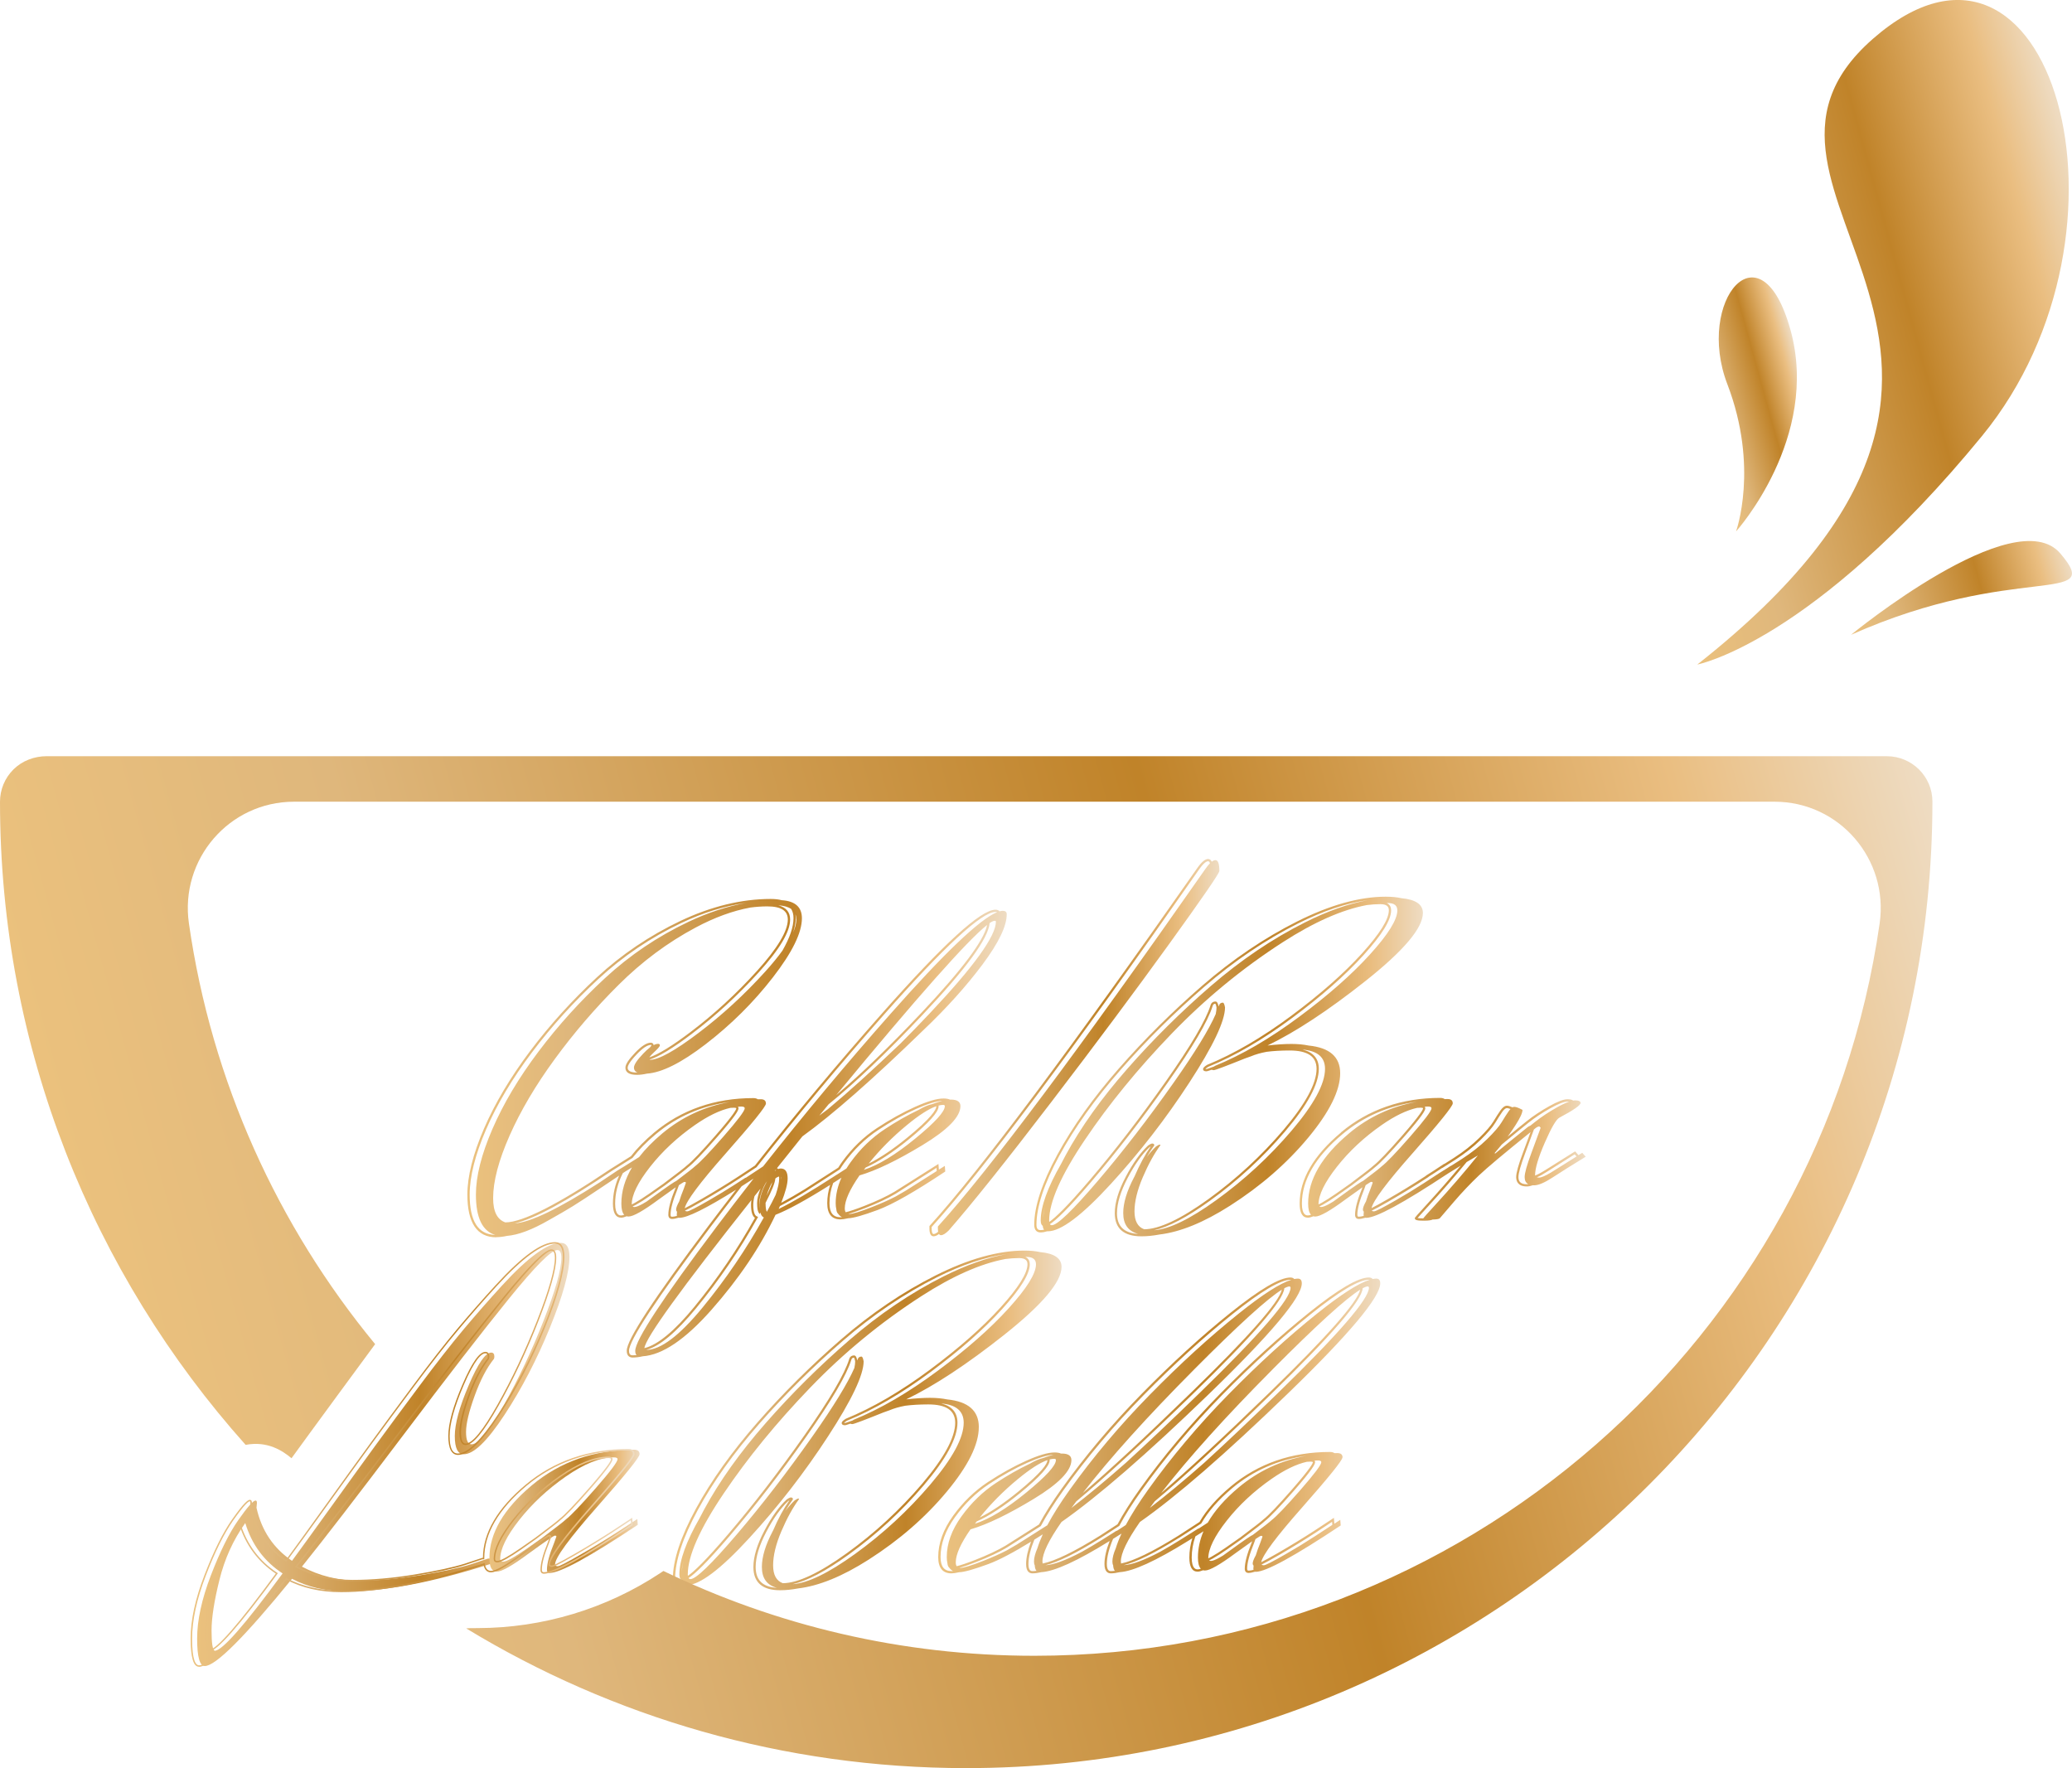 <?xml version="1.0" encoding="UTF-8"?><svg id="Layer_2" xmlns="http://www.w3.org/2000/svg" xmlns:xlink="http://www.w3.org/1999/xlink" viewBox="0 0 880.29 751.11"><defs><style>.cls-1{fill:url(#Dull_Brass-11);}.cls-2{fill:url(#Dull_Brass-6);}.cls-3{fill:url(#Dull_Brass-12);}.cls-4{fill:url(#Dull_Brass-4);}.cls-5{fill:url(#Dull_Brass-13);}.cls-6{fill:url(#Dull_Brass-5);}.cls-7{fill:url(#Dull_Brass-7);}.cls-8{fill:url(#Dull_Brass-10);}.cls-9{fill:url(#Dull_Brass);}.cls-10{fill:url(#Dull_Brass-8);}.cls-11{fill:url(#Dull_Brass-9);}.cls-12{fill:url(#Dull_Brass-2);}.cls-13{fill:url(#Dull_Brass-3);}</style><linearGradient id="Dull_Brass" x1="285.87" y1="603.4" x2="451" y2="603.4" gradientUnits="userSpaceOnUse"><stop offset="0" stop-color="#ebc17d"/><stop offset=".19" stop-color="#dfb77c"/><stop offset=".6" stop-color="#c08329"/><stop offset=".87" stop-color="#eabe81"/><stop offset="1" stop-color="#eedcc3"/></linearGradient><linearGradient id="Dull_Brass-2" x1="398.65" y1="605.52" x2="586.4" y2="605.52" xlink:href="#Dull_Brass"/><linearGradient id="Dull_Brass-3" x1="198.58" y1="479.27" x2="427.73" y2="479.27" xlink:href="#Dull_Brass"/><linearGradient id="Dull_Brass-4" x1="394.87" y1="445.05" x2="518.05" y2="445.05" xlink:href="#Dull_Brass"/><linearGradient id="Dull_Brass-5" x1="439.39" y1="453.06" x2="604.52" y2="453.06" xlink:href="#Dull_Brass"/><linearGradient id="Dull_Brass-6" x1="552.17" y1="492.52" x2="673.69" y2="492.52" xlink:href="#Dull_Brass"/><linearGradient id="Dull_Brass-7" x1="83.75" y1="617.87" x2="241.93" y2="617.87" xlink:href="#Dull_Brass"/><linearGradient id="Dull_Brass-8" x1="207.92" y1="642.03" x2="271.72" y2="642.03" xlink:href="#Dull_Brass"/><linearGradient id="Dull_Brass-9" x1="81" y1="617.87" x2="269.59" y2="617.87" xlink:href="#Dull_Brass"/><linearGradient id="Dull_Brass-10" x1="52.83" y1="588.14" x2="830.91" y2="373.91" xlink:href="#Dull_Brass"/><linearGradient id="Dull_Brass-11" x1="763.57" y1="267.16" x2="974.53" y2="267.16" gradientTransform="translate(-118.38 109.76) rotate(-15.39)" xlink:href="#Dull_Brass"/><linearGradient id="Dull_Brass-12" x1="794.44" y1="287.8" x2="839.46" y2="287.8" gradientTransform="translate(-118.38 109.76) rotate(-15.39)" xlink:href="#Dull_Brass"/><linearGradient id="Dull_Brass-13" x1="829.88" y1="385.67" x2="927.45" y2="385.67" gradientTransform="translate(-118.38 109.76) rotate(-15.39)" xlink:href="#Dull_Brass"/></defs><g id="Layer_1-2"><path class="cls-9" d="m415.86,606.25c0-6.95-4.47-10.86-13.41-11.76-2.14-.44-4.59-.68-7.37-.68s-6.22.22-10.09.66c12.01-5.8,25.88-14.93,41.63-27.41,16.25-12.88,24.38-22.51,24.38-28.88,0-3.63-3.04-5.72-9.1-6.28-1.85-.42-4.08-.64-6.72-.64-11.06,0-23.73,3.55-37.65,10.54-13.89,6.98-27.39,16.1-40.11,27.11-12.7,10.99-24.67,22.86-35.55,35.28-10.89,12.42-19.7,24.76-26.19,36.7-6.51,11.97-9.81,21.99-9.81,29.76,0,2.82,1.68,3.24,2.68,3.24.88,0,1.85-.18,2.89-.5.08,0,.15.02.23.02,5.52,0,14.41-6.68,26.68-20.05,12.26-13.37,23.43-27.78,33.48-43.23,10.06-15.45,15.09-26.06,15.09-31.83-.25-1.35-.55-2.02-.92-2.02-.86,0-1.41.43-1.66,1.29-.04.12-.09.26-.13.38-.23-1.15-.57-2.15-1.34-2.15-1.08,0-1.81.57-2.11,1.62-1.94,6.3-8.35,17.21-19.07,32.43-10.73,15.24-21.58,29.31-32.26,41.82-9.55,11.19-14.57,15.97-17.18,17.76-.02-.19-.04-.39-.04-.62,0-7.85,5.09-19.32,15.27-34.4,10.18-15.09,22.41-30.05,36.7-44.89,14.29-14.84,30.05-27.81,47.28-38.91,13.32-8.58,25.23-13.83,35.73-15.78,1.98-.25,3.9-.39,5.76-.39,3.2,0,3.57,1.51,3.57,2.65,0,3.78-3.86,9.96-11.47,18.35-7.66,8.46-17.79,17.38-30.1,26.52-12.3,9.14-24.28,16.11-35.59,20.73l-.07.04c-1.2.75-1.7,1.27-1.7,1.78,0,.35.18.94,1.4.94.16,0,.42,0,2.33-.68.14.13.39.2.8.2.61,0,5.03-1.66,13.25-4.97l2.58-.92c1.91-.81,4.14-1.44,6.68-1.92,2.9-.36,6.14-.55,9.7-.55,7.72,0,11.48,2.55,11.48,7.8,0,6.23-4.73,14.95-14.05,25.91-9.38,11.02-20.12,20.93-31.93,29.45-11.72,8.46-20.89,12.76-27.25,12.79-2.74-.99-4.12-3.53-4.12-7.61s1.16-8.98,3.5-14.44c2.33-5.46,4.84-10.03,7.54-13.71,0-.12-.12-.18-.37-.18s-.74.25-1.47.74c-1.34,1.24-2.67,2.75-3.99,4.5,1.01-1.73,2.04-3.33,3.1-4.77l.09-.13v-.16c0-.07-.02-.66-.85-.66-.26,0-.66.1-1.74.82l-.06.05c-3.21,2.96-6.4,7.43-9.48,13.28-3.09,5.87-4.65,11.05-4.65,15.4,0,6.54,3.81,9.86,11.33,9.86,2.44,0,4.97-.26,7.61-.76,8.87-1.05,18.87-5.12,30.01-12.23,13.06-8.34,24.13-17.97,33.21-28.88,9.08-10.92,13.61-20.05,13.61-27.41Zm-126.22,61.28c.09-1.39.34-2.9.74-4.5-.34,1.56-.59,3.07-.74,4.5Zm-1.08,5.39c-.81,0-1.73-.26-1.73-2.28,0-7.61,3.26-17.47,9.69-29.3,6.45-11.87,15.22-24.16,26.06-36.52,10.86-12.38,22.79-24.22,35.46-35.18,12.67-10.96,26.09-20.04,39.92-26.98,10.67-5.36,20.58-8.66,29.57-9.89-8.21,1.5-17.1,4.66-26.66,9.46-13.92,6.99-27.26,16.01-40.01,27.04-12.76,11.04-24.59,22.78-35.51,35.23-10.92,12.45-19.62,24.65-26.12,36.61-.68,1.24-1.31,2.46-1.92,3.66-5.76,10.04-8.67,18.09-8.67,24.03,0,1.39.39,2.03.86,2.31.06.71.24,1.26.57,1.64-.53.1-1.03.17-1.51.17Zm21.61-20.65c10.7-12.53,21.57-26.63,32.31-41.89,10.77-15.3,17.23-26.3,19.2-32.71.18-.63.53-.92,1.14-.94.07.08.28.41.5,1.59,0,.83-.13,1.78-.35,2.82-2.87,6.56-8.78,16.21-17.76,28.97-10.79,15.33-21.56,29.28-32.29,41.85-10.73,12.57-17.26,18.86-19.59,18.86-.35,0-.61-.16-.79-.45,2.6-1.69,7.52-6.26,17.63-18.09Zm48.46-47.83c.1-.13.39-.42,1.16-.9,11.37-4.65,23.4-11.66,35.76-20.83,12.36-9.18,22.54-18.15,30.24-26.65,7.88-8.69,11.71-14.91,11.71-18.99,0-1.14-.38-2.43-1.86-3.11.15,0,.3-.01.45-.01,2.7,0,4.05,1.04,4.05,3.13,0,3.93-3.86,10.15-11.59,18.67-7.73,8.53-17.78,17.39-30.17,26.58-12.39,9.2-24.28,16.13-35.69,20.79-.16.1-.31.2-.44.29-2.32.86-3.04,1.06-3.23,1.07-.19,0-.32-.02-.39-.03Zm1.77,56.09c11.87-8.57,22.67-18.53,32.1-29.61,9.48-11.14,14.28-20.06,14.28-26.53,0-4.33-2.32-7.06-6.91-8.18,6.37.52,9.56,3.25,9.56,8.18,0,6.38-4.72,15.12-14.17,26.22-9.45,11.1-20.12,20.94-32.01,29.53-11.23,8.1-20.05,12.38-26.47,12.83,6.15-1.39,14.07-5.55,23.63-12.45Zm-39.36,5.13c0-4.2,1.53-9.23,4.54-14.96,3.02-5.74,6.13-10.11,9.26-13,.21-.14.39-.25.53-.33-2.45,3.5-4.77,7.79-6.9,12.76-.06.12-.13.23-.19.35-3.07,5.83-4.6,10.89-4.6,15.18,0,4.79,2.13,7.74,6.39,8.86-6.07-.36-9.03-3.27-9.03-8.86Z"/><path class="cls-12" d="m570.39,619.13c0-1.22-.74-1.84-2.21-1.84-.42,0-.83.02-1.25.02-.4-.3-1-.5-1.87-.5-16.35,0-30.53,4.93-42.16,14.65-5.88,4.92-10.34,9.98-13.26,15.06l-9.04,5.88c-10.96,6.82-19.11,10.77-24.32,11.79-.05-.24-.08-.54-.08-.9,0-3.43,2.7-9.01,8.09-16.74,15.45-10.79,36.33-28.91,62.64-54.36,26.31-25.45,39.46-41.12,39.46-47.01,0-1.35-.55-2.02-1.66-2.02-.46,0-.98.07-1.54.18-.46-.54-1.12-.65-1.59-.65-4.57,0-12.88,4.88-25.41,14.91-12.29,9.85-25,21.44-37.76,34.44-12.77,13.01-24.26,26.64-34.18,40.53-3.9,5.46-7.08,10.5-9.47,14.96l-7.5,4.88c-10.96,6.82-19.11,10.77-24.32,11.79-.05-.24-.08-.54-.08-.9,0-3.43,2.7-9.01,8.09-16.74,15.45-10.79,36.33-28.91,62.64-54.36,26.31-25.45,39.46-41.12,39.46-47.01,0-1.35-.55-2.02-1.66-2.02-.46,0-.98.07-1.54.18-.46-.54-1.12-.65-1.59-.65-4.57,0-12.88,4.88-25.41,14.91-12.3,9.85-25,21.44-37.76,34.44-12.77,13.01-24.26,26.64-34.18,40.53-3.92,5.5-7.12,10.56-9.52,15.04l-14.25,9.02c-3.27,1.94-7.52,3.94-12.62,5.95-3.63,1.42-6.33,2.34-8.1,2.75-.25-.39-.38-.94-.38-1.67,0-3.31,2.08-7.97,6.26-13.98,7.11-2.08,16.03-6.38,26.77-12.88,10.73-6.5,16.1-12.02,16.1-16.56,0-1.84-1.35-2.76-4.05-2.76-.1,0-.22.01-.33.02-.67-.3-1.57-.49-2.79-.49-2.79,0-6.73,1.16-12.06,3.54-5.21,2.33-10.68,5.38-16.26,9.05-5.6,3.69-10.57,8.5-14.75,14.28-4.21,5.82-6.35,11.73-6.35,17.57,0,4.59,1.89,6.92,5.63,6.92.8,0,1.89-.16,3.26-.48,2.13-.05,6.28-1.21,12.46-3.49,4.42-1.63,10.45-4.8,18.09-9.49-1.39,3.64-2.1,6.82-2.1,9.49,0,3.28,1.46,3.97,2.68,3.97,1.11,0,2.38-.17,3.81-.51,5.63-.34,15.27-4.73,28.93-13.21.03-.02.06-.04.09-.05-1.47,3.76-2.21,7.05-2.21,9.8,0,3.28,1.46,3.97,2.68,3.97,1.11,0,2.38-.17,3.81-.51,5.63-.34,15.27-4.73,28.93-13.21.65-.4,1.26-.79,1.89-1.18-.83,2.71-1.25,5.45-1.25,8.17,0,3.98,1.18,6,3.51,6,.6,0,1.39-.2,2.34-.59.24.07.5.11.78.11,2.02,0,6.35-2.45,12.97-7.36,2.98-2.17,5.34-3.86,7.09-5.07l-.17.47c-1.98,4.82-2.98,8.59-2.98,11.22,0,1.12.58,1.77,1.58,1.77.73,0,1.66-.18,2.8-.53.1.02.2.05.32.05,4.29,0,16.31-6.56,36.06-19.69l-.18-2.39-2.52,1.66-.19-2.5-8.22,5.41c-4.88,3.17-10.14,6.39-15.62,9.55-3.54,2.04-5.71,3.21-7.05,3.87.7-3.15,6.43-10.83,17.22-23.05,11.53-13.06,17.29-20.21,17.29-21.43Zm-38.08,32.88c-.6.23-2.52,1.4-10.77,7.4-.67.5-1.29.95-1.9,1.38-.56.34-1.1.66-1.6.93-1.66.92-2.85,1.38-3.59,1.38-.32,0-.56-.08-.74-.23.44-.2.91-.44,1.44-.74,1.66-.92,3.71-2.23,6.11-3.89,2.36-1.63,4.43-3.09,6.18-4.33,5.9-4.42,9.16-6.96,9.96-7.75,2.13-1.64,6.12-5.81,12.19-12.74,8.09-9.25,9.13-11.42,9.13-12.27,0-.23-.06-.47-.24-.68.48-.04.95-.06,1.41-.06.98,0,1.47.25,1.47.74,0,1.1-3.01,5.09-9.01,11.96-6.01,6.87-10.06,11.1-12.14,12.69-.65.65-3.28,2.71-7.91,6.2Zm24.47-31.11c.58,0,.99.11.99.26,0,.44-.87,2.46-8.9,11.64-5.96,6.82-10.02,11.06-12.07,12.63l-.05.04c-.72.72-4.04,3.3-9.87,7.68-1.73,1.24-3.8,2.69-6.16,4.32-2.37,1.64-4.4,2.93-6.03,3.84-.51.29-.95.51-1.34.69,0-4.05,2.61-9.38,7.82-16,5.21-6.62,11.56-12.54,19.04-17.75,5.51-3.84,10.51-6.26,15.02-7.27.52-.04,1.04-.07,1.54-.07Zm-55.67,32.3l9.24-6.01.06-.1c2.86-5.01,7.27-10.02,13.1-14.9,9.01-7.53,19.6-12.13,31.55-13.75-10.8,1.95-20.38,6.4-28.74,13.38-5.92,4.95-10.31,9.96-13.21,15.03l-3.97,2.58.07-.17-1.3.82c-2.05,1.3-4.23,2.67-6.59,4.14-2.99,1.86-5.78,3.5-8.39,4.97-6.9,3.65-12.07,5.55-15.53,5.71,5.35-1.3,13.16-5.16,23.69-11.72Zm39.47-71.41c18.79-18.89,31.22-30.19,37.31-33.93-1.31,5.43-14.23,20.08-38.46,43.62-19.44,18.89-34.88,33.2-46.1,42.75,11.74-15.07,27.48-32.54,47.26-52.43Zm-49.94,55.93c11.44-9.46,28.02-24.74,49.45-45.56,25.77-25.04,38.49-39.74,38.85-44.91.98-.52,1.75-.78,2.29-.78.24.12.37.31.37.55,0,4.78-12.91,19.72-38.73,44.8-11.97,11.63-22.37,21.48-31.22,29.56-8.59,7.57-16.32,13.98-23.15,19.2.69-.94,1.4-1.9,2.13-2.86Zm-22.83,15.49l7.72-5.01.06-.11c2.37-4.45,5.56-9.49,9.46-14.96,9.88-13.85,21.35-27.44,34.08-40.42,12.73-12.98,25.41-24.54,37.67-34.37,12.18-9.76,20.53-14.7,24.81-14.7.1,0,.2,0,.29.02-4.79,1.48-12.22,6.25-22.28,14.31-12.33,9.87-24.9,21.34-37.71,34.4-12.82,13.06-24.19,26.56-34.13,40.47-3.96,5.55-7.12,10.55-9.5,15.01l-3.91,2.54.1-.2-1.37.87c-1.6,1.01-3.28,2.07-5.06,3.18-2.99,1.86-5.78,3.5-8.39,4.97-6.9,3.65-12.07,5.55-15.53,5.71,5.35-1.3,13.16-5.16,23.69-11.72Zm39.47-71.41c18.79-18.89,31.22-30.19,37.31-33.93-1.31,5.43-14.23,20.08-38.46,43.62-19.44,18.89-34.88,33.2-46.1,42.74,11.74-15.07,27.48-32.54,47.26-52.43Zm-49.94,55.93c11.44-9.46,28.02-24.74,49.45-45.56,25.77-25.04,38.49-39.73,38.85-44.91.98-.52,1.75-.78,2.29-.78.24.12.37.31.37.55,0,4.78-12.91,19.72-38.73,44.8-11.97,11.63-22.37,21.48-31.22,29.56-8.59,7.57-16.32,13.98-23.16,19.2.69-.94,1.4-1.9,2.13-2.86Zm-42.41,25.74c5.16-2.03,9.45-4.05,12.77-6.02l14.48-9.16.06-.11c2.38-4.48,5.58-9.54,9.51-15.05,9.88-13.85,21.35-27.44,34.08-40.42,12.73-12.98,25.41-24.54,37.67-34.36,12.18-9.76,20.53-14.7,24.81-14.7.1,0,.2,0,.29.02-4.79,1.48-12.22,6.25-22.28,14.31-12.33,9.87-24.9,21.34-37.71,34.4-12.82,13.06-24.19,26.56-34.13,40.47-3.99,5.58-7.16,10.61-9.54,15.1l-12.96,8.2c-1.48.88-2.9,1.71-4.25,2.46-2.79,1.45-6.07,2.92-9.86,4.41-5.15,2.02-8.46,3.04-9.93,3.04-.12,0-.23-.01-.34-.03,1.78-.49,4.21-1.34,7.33-2.56Zm33.67-43.22c0,2.33-4.2,6.93-12.6,13.8-8.4,6.87-15.67,11.29-21.8,13.25.25-.33.51-.66.76-.98,5.34-2.37,11.45-6.36,18.22-11.89,8.6-7.03,12.78-11.66,12.78-14.17,0-.09-.02-.18-.04-.27.71-.18,1.36-.28,1.95-.28.49,0,.74.18.74.55Zm-3.6,0c0,1.49-2.16,5.03-12.43,13.43-6.01,4.91-11.47,8.58-16.32,10.97,4.69-5.85,10.08-11.29,16.16-16.3,5.22-4.31,9.42-7,12.59-8.09Zm-45.41,41.21c0-5.64,2.07-11.36,6.17-17.01,4.12-5.69,8.99-10.42,14.5-14.05,5.53-3.65,10.95-6.67,16.12-8.98,4.83-2.16,8.58-3.3,11.19-3.43-1.32.32-2.82.8-4.47,1.42-1.58.34-3.44,1.13-5.59,2.4-4.65,2.2-9.45,4.93-14.39,8.18-5.58,3.68-10.46,8.4-14.63,14.17-4.17,5.77-6.26,11.53-6.26,17.29,0,.99.1,1.87.28,2.63.07,1.01.42,1.61.84,1.97.41.58.92,1.02,1.55,1.33-.23.02-.45.04-.64.04-3.15,0-4.67-1.95-4.67-5.96Zm37.35,2.94c0-2.84.85-6.31,2.5-10.34,1.16-.72,2.36-1.48,3.59-2.27-.96,2.09-1.72,4.05-2.28,5.87-.97,2.25-1.46,4.13-1.46,5.64,0,.71.1,1.25.31,1.6.06,1.1.3,1.89.74,2.39-.6.08-1.16.13-1.68.13-.47,0-1.73,0-1.73-3.02Zm33.3,0c0-2.92.89-6.51,2.64-10.67,1.24-.78,2.45-1.54,3.6-2.26-1.03,2.22-1.84,4.27-2.42,6.19-.97,2.25-1.46,4.13-1.46,5.64,0,.71.1,1.25.31,1.6.06,1.1.3,1.89.74,2.39-.6.08-1.16.13-1.68.13-.47,0-1.73,0-1.73-3.02Zm38.62,2.28c-.63,0-2.56,0-2.56-5.04,0-2.99.53-5.99,1.56-8.97,1.2-.75,2.33-1.47,3.44-2.17-1.57,3.68-2.36,7.39-2.36,11.14,0,2.33.41,3.92,1.22,4.78-.57.19-1,.26-1.31.26Zm20.99-.26c0-2.5.98-6.16,2.92-10.88l.62-1.73c1.37-.92,2.14-1.38,2.33-1.38.43,0,.64.12.64.37l-.92,2.58c-.8,1.96-1.44,3.73-1.91,5.32-.87,1.55-1.32,2.73-1.32,3.51,0,.21.06.58.38.85-.05.48-.09.94-.09,1.35,0,.18.03.32.06.46-.83.23-1.52.35-2.07.35-.33,0-.63-.06-.63-.81Zm13.56-5.84c5.49-3.17,10.76-6.4,15.66-9.58l6.87-4.52.1,1.3c-5.08,3.37-9.65,6.31-13.7,8.81-1.98,1.19-3.98,2.38-6.04,3.57-5.52,3.19-8.65,4.78-9.38,4.78-.47,0-.77-.11-.94-.31,1.4-.67,3.67-1.88,7.44-4.06Z"/><path class="cls-13" d="m210.83,525.56c1.42,0,2.96-.19,4.61-.55,4.79-.39,10.73-2.64,17.83-6.74,4.17-2.33,7.54-4.29,10.12-5.89,2.58-1.59,6.56-4.2,11.96-7.82,3.3-2.21,5.87-3.93,7.7-5.16-1.76,3.92-2.65,7.9-2.65,11.87s1.18,6,3.51,6c.6,0,1.39-.2,2.34-.59.24.07.5.11.78.11,2.02,0,6.35-2.45,12.97-7.36,2.98-2.17,5.34-3.86,7.09-5.07l-.17.47c-1.98,4.82-2.98,8.59-2.98,11.22,0,1.12.58,1.77,1.58,1.77.73,0,1.66-.18,2.8-.53.1.02.2.05.32.05,3.34,0,11.37-3.98,24.08-11.93-4.08,5.26-7.9,10.27-11.58,15.14-23.46,31.16-34.87,48.58-34.87,53.27,0,2.5,1.57,2.87,2.5,2.87,1.39,0,2.83-.19,4.3-.53,8.33-.57,18.05-7.13,29.18-19.72,11.65-13.19,20.73-26.65,27.23-40.38,5.39-2.12,13.14-6.36,23.21-12.71-.82,2.58-1.24,5.17-1.24,7.74,0,4.59,1.89,6.92,5.63,6.92.8,0,1.89-.16,3.26-.48,2.13-.05,6.28-1.21,12.46-3.49,6.32-2.33,15.91-7.79,28.79-16.37l-.18-2.39-2.52,1.59-.19-2.42-18.69,11.82c-3.27,1.94-7.52,3.94-12.62,5.95-3.63,1.42-6.33,2.34-8.1,2.75-.25-.39-.38-.94-.38-1.67,0-3.31,2.08-7.97,6.26-13.98,7.11-2.08,16.03-6.38,26.77-12.88,10.73-6.5,16.1-12.02,16.1-16.56,0-1.84-1.35-2.76-4.05-2.76-.1,0-.22.01-.33.02-.67-.3-1.57-.49-2.79-.49-2.79,0-6.73,1.16-12.06,3.54-5.21,2.33-10.68,5.38-16.26,9.05-5.6,3.69-10.57,8.5-14.75,14.28-.55.76-1.1,1.58-1.67,2.51l-14.2,9.14c-3.46,2.14-6.82,4.08-10.03,5.79,1.81-4.53,2.73-7.99,2.73-10.35,0-2.82-.98-4.23-2.94-4.23-.32,0-.67.08-1.04.22-.17-.15-.36-.27-.55-.36l10.78-13.48c12.76-9.2,29.86-24.22,51.33-45.07,9.93-9.44,18.33-18.77,25.2-27.96,6.87-9.2,10.3-16.31,10.3-21.34,0-.98-.55-1.47-1.66-1.47-.41,0-.88.08-1.39.22-.36-.45-.94-.69-1.73-.69-6.21,0-21.98,14.41-48.19,44.04-18.52,20.94-36.69,42.68-54,64.65l-7.17,4.72c-4.88,3.17-10.13,6.38-15.62,9.55-3.54,2.04-5.71,3.21-7.05,3.87.7-3.15,6.43-10.83,17.22-23.05,11.53-13.06,17.29-20.21,17.29-21.43s-.74-1.84-2.21-1.84c-.42,0-.83.02-1.25.02-.4-.3-1-.5-1.87-.5-16.35,0-30.53,4.93-42.16,14.64-3.92,3.28-7.24,6.66-9.87,10.05l-8.58,5.38c-22.35,15.06-37.41,22.71-44.77,22.73-3.46-1.19-5.19-4.61-5.19-10.28,0-7.17,2.33-16.03,6.99-26.58,4.66-10.55,11.07-21.4,19.23-32.56,8.16-11.16,17.2-21.68,27.14-31.55,9.93-9.87,20.82-17.97,32.66-24.28,8.05-4.3,15.81-7.13,23.27-8.5,2.43-.32,4.83-.49,7.19-.49,5.87,0,8.72,1.83,8.72,5.59,0,4.88-4.42,12.23-13.12,21.85-8.77,9.68-18.28,18.42-28.27,25.97-7.69,5.82-13.52,9.4-17.42,10.72.29-.51,1-1.29,2.15-2.34,1.53-1.41,2.3-2.33,2.3-2.76s-.25-.64-.74-.64c-.57,0-1.21.18-1.92.54-.05-.63-.5-1.02-1.2-1.02-1.75,0-3.94,1.4-6.69,4.29-2.75,2.88-4.09,4.94-4.09,6.31,0,2.03,1.65,3.05,4.89,3.05,1.32,0,2.74-.18,4.25-.52,6.36-.44,14.67-4.6,24.91-12.47,10.85-8.34,20.39-17.81,28.61-28.42,8.22-10.61,12.33-18.98,12.33-25.11,0-4.74-2.86-7.29-8.56-7.67-1.34-.35-2.9-.53-4.68-.53-12.4,0-25.31,3.14-38.38,9.34-13.04,6.19-24.97,14.23-35.44,23.91-10.46,9.67-20.01,20.21-28.39,31.34-8.38,11.14-15,22.25-19.65,33.03-4.66,10.81-7.03,20.22-7.03,27.97,0,12.04,4.12,18.14,12.25,18.14Zm53.07-9.23c-.63,0-2.56,0-2.56-5.04,0-4.32,1.1-8.65,3.25-12.91.42-.28.77-.52,1.05-.7l2.86-1.75c-3.01,5.06-4.52,10.18-4.52,15.36,0,2.33.41,3.92,1.22,4.78-.57.19-1,.26-1.31.26Zm23.45-14.66c-.6.23-2.52,1.4-10.77,7.4-.67.5-1.3.95-1.9,1.38-.56.34-1.1.66-1.59.93-1.66.92-2.85,1.38-3.59,1.38-.32,0-.56-.08-.74-.23.44-.2.91-.44,1.44-.74,1.66-.92,3.72-2.23,6.11-3.89,2.36-1.64,4.44-3.09,6.17-4.33h0c5.9-4.43,9.16-6.97,9.96-7.75,2.13-1.64,6.12-5.81,12.19-12.74,8.09-9.25,9.13-11.42,9.13-12.27,0-.23-.06-.47-.24-.68.48-.04.95-.06,1.41-.06.98,0,1.47.25,1.47.74,0,1.1-3.01,5.09-9.01,11.96-6.01,6.87-10.06,11.1-12.14,12.69-.65.65-3.28,2.71-7.91,6.2Zm24.47-31.11c.59,0,.99.11.99.26,0,.44-.87,2.46-8.9,11.64-5.96,6.82-10.02,11.06-12.07,12.63l-.05.04c-.72.72-4.04,3.3-9.88,7.68-1.73,1.23-3.8,2.68-6.15,4.32-2.37,1.64-4.4,2.93-6.03,3.84-.51.29-.95.51-1.34.69,0-4.05,2.61-9.38,7.82-16,5.21-6.62,11.56-12.54,19.04-17.75,5.51-3.84,10.51-6.26,15.02-7.27.52-.04,1.04-.07,1.54-.07Zm-26.93,45.52c0-2.5.98-6.16,2.92-10.88l.62-1.73c1.37-.92,2.14-1.38,2.33-1.38.43,0,.64.12.64.37l-.92,2.58c-.81,1.96-1.44,3.73-1.91,5.32-.87,1.55-1.32,2.73-1.32,3.51,0,.21.06.58.37.85-.05.48-.09.94-.09,1.35,0,.17.03.32.06.45-.82.23-1.52.36-2.07.36-.33,0-.63-.06-.63-.81Zm-17.66,57.77c0-4.41,11.67-22.14,34.68-52.7,4.15-5.51,8.48-11.17,13.18-17.21,1.61-1.03,3.3-2.11,5.05-3.25-5.22,6.69-10.39,13.41-15.49,20.17-23.18,30.78-34.77,48.45-34.77,52.98,0,.82.18,1.43.55,1.83-.55.05-1.1.08-1.64.08-.72,0-1.55-.22-1.55-1.91Zm152.14-180.91c-1.27,6.49-10.65,19.04-27.96,37.36-13.71,14.52-25.81,26.2-36.14,34.91,34.51-41.75,55.88-65.84,64.1-72.27Zm-71.31,81.01c1.35-1.65,2.69-3.27,4-4.86,11.16-8.99,24.58-21.77,40.04-38.14,18.49-19.58,27.78-32.29,28.34-38.81.94-.64,1.66-.98,2.12-.98.37,0,.55.12.55.37,0,6.13-9.41,19.17-28.24,39.09-4.24,4.49-8.31,8.68-12.22,12.61-11.64,11.13-21.95,20.46-30.85,27.9-1.28.99-2.54,1.93-3.75,2.81Zm-17.07,25.84c.02.26.04.53.04.83,0,1.71-.5,4.03-1.49,6.95-.97,2.03-2.21,4.43-3.74,7.22-.37-.61-.55-1.87-.55-3.77,0-.01,0-.02,0-.03,2.68-5.19,4.04-8.58,4.15-10.33.51-.45,1.04-.74,1.6-.87Zm-8.25,13.53c-.08-.54-.14-1.28-.14-2.3,0-1.82.64-4.14,1.89-6.88.44-.96.9-1.75,1.39-2.36-2.13,3.81-3.21,7.14-3.21,9.98,0,.57.03,1.08.07,1.57Zm4.44-9.38c.3-.66.62-1.24.94-1.75-.42,1.39-1.23,3.33-2.43,5.8.32-1.22.81-2.57,1.49-4.05Zm-5.53,7.08c0,2.01.2,3.32.62,4.02l.43.71.34-.63c.3,1.09.79,1.79,1.47,2.06-7.48,13.49-16.16,26.25-26.03,38.27-9.83,11.97-17.81,17.98-23.93,18.02,5.77-1.62,12.74-7.45,21.18-17.72,9.85-11.99,18.63-24.89,26.08-38.34l.26-.47-.5-.2c-1.01-.4-1.54-2.12-1.54-4.98,0-1.12.18-2.33.53-3.63.84-1.06,1.7-2.13,2.56-3.22-.97,2.37-1.47,4.42-1.47,6.11Zm-47.89,61.68c.52-4.39,15.67-25.35,45.47-62.9-.1.68-.16,1.33-.16,1.96,0,2.98.55,4.83,1.67,5.61-7.38,13.24-16.04,25.95-25.75,37.78-8.47,10.32-15.6,16.2-21.23,17.55Zm78.64-61.58c0-2.84.53-5.7,1.57-8.56,1.14-.73,2.32-1.48,3.52-2.26-1.63,3.61-2.45,7.21-2.45,10.82,0,.99.1,1.87.28,2.63.07,1.01.42,1.61.84,1.97.41.58.92,1.02,1.55,1.33-.23.02-.45.04-.64.04-3.15,0-4.67-1.95-4.67-5.96Zm49.01-41.21c0,2.33-4.2,6.93-12.6,13.8-8.4,6.87-15.67,11.29-21.8,13.25.25-.33.51-.66.76-.98,5.34-2.37,11.45-6.36,18.22-11.89,8.6-7.03,12.78-11.66,12.78-14.17,0-.09-.02-.18-.04-.27.71-.18,1.36-.28,1.95-.28.49,0,.74.18.74.55Zm-3.6,0c0,1.49-2.16,5.03-12.43,13.43-6.01,4.91-11.47,8.58-16.32,10.97,4.69-5.85,10.08-11.29,16.16-16.3,5.22-4.31,9.42-7,12.59-8.09Zm-30.07,43.22c5.16-2.03,9.45-4.05,12.77-6.02l17.36-10.98.1,1.32c-.28.19-.55.36-.82.54l-12.41,7.85c-1.48.88-2.89,1.69-4.23,2.45-2.78,1.45-6.06,2.91-9.82,4.39-5.15,2.02-8.46,3.04-9.93,3.04-.12,0-.23-.01-.34-.03,1.78-.49,4.21-1.34,7.33-2.56Zm-25.3-7.13l14.39-9.26.06-.09c.58-.94,1.13-1.78,1.69-2.54,4.11-5.69,8.99-10.42,14.5-14.05,5.53-3.65,10.95-6.67,16.12-8.98,4.83-2.16,8.58-3.3,11.19-3.43-1.32.32-2.82.8-4.47,1.42-1.58.34-3.44,1.13-5.59,2.4-4.65,2.2-9.45,4.93-14.39,8.18-5.58,3.68-10.46,8.4-14.63,14.17-.62.86-1.19,1.72-1.72,2.58l-4.12,2.65.02-.04-1.37.89c-9.61,6.23-17.41,10.81-23.3,13.68.18-.41.34-.81.51-1.21,3.54-1.85,7.26-3.98,11.11-6.37Zm-10.49-4.66c.02-.24.03-.48.03-.71,0-.26,0-.5-.03-.74.06.12.09.31.09.55s-.04.55-.1.89Zm-2.26-4.23c-.19.12-.38.24-.58.39l.38-.48c.07.02.13.05.2.09Zm-31.24,13.13c5.5-3.18,10.77-6.4,15.66-9.58l7.3-4.81.05-.06c17.31-21.97,35.48-43.72,54.01-64.67,25.66-29.01,41.63-43.72,47.48-43.72.29,0,.5.04.67.1-7.33,2.96-22.46,17.38-45.38,43.3-18.72,21.16-36.72,42.73-54.03,64.69l-7.23,4.76c-.05.03-.1.07-.15.1l-.07-.07c-3.6,2.35-6.88,4.43-9.9,6.28-1.81,1.09-3.64,2.17-5.52,3.26-5.52,3.19-8.65,4.78-9.38,4.78-.47,0-.77-.11-.94-.31,1.4-.67,3.67-1.88,7.44-4.06Zm-38.43-12.89l8.71-5.46.05-.07c2.6-3.36,5.89-6.71,9.78-9.96,9.01-7.53,19.59-12.13,31.55-13.75-10.8,1.95-20.38,6.4-28.73,13.38-3.97,3.32-7.24,6.66-9.85,10.04l-6.38,4h0s-2.88,1.75-2.88,1.75c-1.19.8-3.68,2.46-7.45,4.98-17.42,11.21-29.49,17.03-36.21,17.46,8.35-1.91,21.98-9.28,41.42-22.38Zm33.89-58.16c10.04-7.59,19.59-16.37,28.4-26.09,9-9.93,13.37-17.29,13.37-22.49,0-3.12-1.69-5.13-5.01-6.02,2.37.15,4.2.67,5.47,1.55.65,1.05.98,2.35.98,3.92,0,3.71-1.58,8.32-4.7,13.77-1.96,2.72-4.4,5.7-7.34,8.95-8.83,9.75-18.28,18.43-28.33,26.03-10.06,7.61-16.93,11.41-20.6,11.41-.08,0-.14-.03-.19-.07,4.03-1.29,9.95-4.9,17.96-10.96Zm-27.22,14.34c0-.75.66-2.34,3.82-5.65,2.53-2.65,4.55-3.99,6-3.99.26,0,.26.04.26.16,0,.05-.07.28-.62.9-.88.66-1.83,1.52-2.86,2.61-2.64,2.76-3.96,4.75-3.96,5.98,0,.98.5,1.67,1.45,2.09-.05,0-.11,0-.16,0-3.94,0-3.94-1.58-3.94-2.1Zm70.3-57.43c.71-2.21,1.08-4.22,1.08-6.04,0-.58-.05-1.13-.13-1.65.25.65.38,1.39.38,2.21,0,1.59-.45,3.42-1.33,5.49Zm-130.5,83.75c4.63-10.71,11.2-21.76,19.54-32.83,8.34-11.08,17.85-21.58,28.27-31.21,10.4-9.61,22.25-17.6,35.2-23.74,9.3-4.41,18.51-7.25,27.51-8.5-8.06,1.43-16.26,4.12-24.59,8.07-13.06,6.19-24.84,14.14-35.32,23.82-10.49,9.69-19.93,20.12-28.33,31.28-8.4,11.16-14.93,22.14-19.59,32.93-4.66,10.79-6.99,20.05-6.99,27.78,0,9.83,2.74,15.54,8.21,17.16-7.3-.22-10.86-5.83-10.86-17.16,0-7.62,2.34-16.91,6.95-27.59Z"/><path class="cls-4" d="m394.87,520.85v.92c0,2.27.59,3.42,1.77,3.42.67,0,1.42-.32,2.29-.97.21.33.48.5.83.5.86,0,1.96-.68,3.31-2.02,10.06-11.53,24.56-29.68,43.51-54.46,18.95-24.77,35.6-47.1,49.95-66.97,14.35-19.87,21.52-30.29,21.52-31.28,0-3.06-.55-4.6-1.66-4.6-.47,0-.99.23-1.57.67-.32-.67-.8-1.15-1.55-1.15-1.28,0-2.79,1.27-4.62,3.88-53.82,77.01-92.06,128.12-113.66,151.91l-.12.14Zm.95.37c21.65-23.88,59.87-74.97,113.61-151.87,2.01-2.87,3.2-3.48,3.84-3.48.33,0,.6.31.79.86-.59.59-1.22,1.36-1.9,2.34-54.09,77.39-91.99,128.05-113.7,151.96v.74c0,.59.04,1.09.12,1.5-.96.77-1.58.96-1.96.96-.71,0-.81-1.55-.81-2.47v-.55Z"/><path class="cls-6" d="m475.39,453.84c-10.89,12.42-19.7,24.76-26.18,36.7-6.51,11.97-9.81,21.99-9.81,29.76,0,2.68,1.46,3.24,2.68,3.24.88,0,1.85-.18,2.89-.5.08,0,.15.02.23.02,5.52,0,14.41-6.68,26.68-20.05,12.26-13.37,23.43-27.78,33.48-43.23,10.06-15.45,15.09-26.06,15.09-31.83-.25-1.35-.55-2.02-.92-2.02-.86,0-1.41.43-1.66,1.29-.04.12-.09.26-.13.38-.23-1.15-.57-2.15-1.34-2.15-1.08,0-1.81.57-2.11,1.62-1.94,6.3-8.35,17.21-19.07,32.43-10.73,15.24-21.58,29.31-32.26,41.82-9.55,11.19-14.57,15.97-17.18,17.76-.02-.19-.04-.39-.04-.62,0-7.85,5.09-19.32,15.27-34.4,10.18-15.09,22.41-30.05,36.7-44.89,14.29-14.84,30.05-27.81,47.28-38.91,13.32-8.58,25.23-13.83,35.73-15.78,1.97-.25,3.9-.39,5.76-.39,3.2,0,3.57,1.51,3.57,2.65,0,3.79-3.86,9.96-11.47,18.35-7.66,8.45-17.79,17.38-30.1,26.52-12.3,9.14-24.28,16.11-35.59,20.73l-.07.04c-1.2.75-1.7,1.27-1.7,1.78,0,.35.18.94,1.4.94.16,0,.42,0,2.33-.68.14.13.39.2.8.2.61,0,5.03-1.66,13.25-4.97l2.58-.92c1.91-.81,4.14-1.44,6.68-1.92,2.9-.36,6.14-.55,9.7-.55,7.73,0,11.48,2.55,11.48,7.8,0,6.23-4.73,14.95-14.05,25.91-9.38,11.02-20.12,20.93-31.93,29.45-11.72,8.46-20.89,12.76-27.25,12.79-2.74-.99-4.12-3.53-4.12-7.61s1.16-8.98,3.5-14.44c2.33-5.46,4.84-10.03,7.54-13.71,0-.12-.12-.18-.37-.18s-.74.25-1.47.74c-1.34,1.24-2.67,2.75-3.99,4.5,1.01-1.73,2.04-3.33,3.1-4.77l.09-.13v-.16c0-.07-.02-.66-.85-.66-.26,0-.66.1-1.74.82l-.06.05c-3.21,2.96-6.4,7.43-9.48,13.28-3.09,5.87-4.65,11.05-4.65,15.4,0,6.54,3.81,9.86,11.33,9.86,2.43,0,4.97-.26,7.61-.76,8.87-1.05,18.87-5.12,30.01-12.23,13.06-8.34,24.13-17.97,33.21-28.88,9.07-10.92,13.61-20.05,13.61-27.41,0-6.94-4.47-10.86-13.41-11.76-2.14-.45-4.59-.68-7.37-.68s-6.22.22-10.09.66c12.01-5.8,25.88-14.93,41.63-27.41,16.25-12.88,24.38-22.51,24.38-28.88,0-3.63-3.04-5.72-9.1-6.28-1.85-.42-4.08-.64-6.72-.64-11.06,0-23.73,3.55-37.65,10.54-13.89,6.98-27.39,16.1-40.11,27.11-12.7,10.99-24.67,22.86-35.55,35.28Zm-32.23,63.34c.09-1.39.34-2.9.74-4.51-.34,1.57-.59,3.07-.74,4.51Zm20.53-15.25c10.69-12.53,21.57-26.62,32.31-41.89,10.77-15.3,17.23-26.3,19.2-32.71.18-.63.53-.92,1.14-.94.07.08.28.41.5,1.59,0,.83-.13,1.78-.35,2.82-2.87,6.56-8.78,16.21-17.76,28.97-10.79,15.33-21.56,29.28-32.29,41.85-10.73,12.57-17.26,18.86-19.59,18.86-.35,0-.61-.16-.79-.45,2.6-1.69,7.52-6.26,17.63-18.09Zm48.46-47.83c.1-.13.39-.42,1.16-.9,11.37-4.65,23.4-11.66,35.76-20.83,12.36-9.18,22.54-18.15,30.24-26.65,7.88-8.69,11.71-14.91,11.71-18.99,0-1.14-.38-2.43-1.86-3.11.15,0,.3-.01.45-.01,2.7,0,4.05,1.04,4.05,3.13,0,3.93-3.86,10.15-11.59,18.67-7.73,8.53-17.79,17.39-30.17,26.58-12.39,9.2-24.28,16.13-35.69,20.79-.16.1-.3.2-.44.29-2.32.86-3.05,1.06-3.23,1.07-.19,0-.32-.02-.39-.03Zm1.77,56.09c11.87-8.57,22.67-18.53,32.1-29.61,9.48-11.14,14.28-20.06,14.28-26.53,0-4.33-2.32-7.06-6.92-8.18,6.37.52,9.56,3.25,9.56,8.18,0,6.38-4.72,15.12-14.17,26.22-9.45,11.1-20.12,20.94-32.01,29.53-11.23,8.1-20.05,12.38-26.47,12.83,6.15-1.39,14.07-5.55,23.63-12.45Zm-39.36,5.13c0-4.2,1.53-9.23,4.54-14.96,3.02-5.74,6.13-10.11,9.26-13,.21-.14.39-.25.53-.33-2.45,3.5-4.76,7.79-6.9,12.76-.06.12-.13.23-.19.35-3.07,5.83-4.6,10.89-4.6,15.18,0,4.79,2.13,7.74,6.38,8.86-6.07-.36-9.03-3.27-9.03-8.86Zm76.91-123.02c10.67-5.36,20.57-8.66,29.57-9.89-8.21,1.5-17.1,4.66-26.66,9.46-13.92,6.99-27.26,16.01-40.01,27.04-12.76,11.04-24.59,22.78-35.51,35.23-10.92,12.45-19.62,24.65-26.12,36.61-.68,1.25-1.31,2.46-1.92,3.66-5.76,10.03-8.67,18.09-8.67,24.03,0,1.39.39,2.03.86,2.31.06.71.24,1.26.57,1.64-.53.1-1.03.17-1.51.17-.81,0-1.73-.26-1.73-2.28,0-7.61,3.26-17.47,9.69-29.3,6.45-11.87,15.22-24.16,26.06-36.52,10.86-12.38,22.79-24.22,35.46-35.18,12.67-10.96,26.09-20.04,39.92-26.98Z"/><path class="cls-2" d="m569.72,481.11c-11.65,9.74-17.56,19.89-17.56,30.17,0,3.98,1.18,6,3.51,6,.6,0,1.39-.2,2.34-.59.24.07.5.11.78.11,2.02,0,6.35-2.45,12.97-7.36,2.98-2.17,5.34-3.86,7.09-5.07l-.17.47c-1.98,4.82-2.98,8.59-2.98,11.22,0,1.12.58,1.77,1.58,1.77.73,0,1.66-.18,2.8-.53.1.02.2.05.32.05,4.19,0,15.74-6.25,34.66-18.76,1.61-1.01,3.46-2.16,5.55-3.44-4.53,5.45-9.49,11.11-14.8,16.9-3.81,4.14-4.48,4.96-4.64,5.21l-.08.12v.15c0,.76.97,1.03,3.7,1.03,2.38,0,3.36-.23,3.83-.49,1.72-.04,2.74-.22,3.07-.54.12-.12.34-.37.64-.74.3-.37,2.14-2.51,5.52-6.44,3.37-3.92,6.87-7.6,10.49-11.04,3.41-3.23,10.72-9.36,21.92-18.38-.76,2.09-1.82,4.97-3.23,8.73-1.94,5.19-2.88,8.58-2.88,10.38s.79,3.97,4.53,3.97c.74,0,1.59-.17,2.57-.51.18.01.36.03.55.03,1.84,0,4.54-1.16,8.09-3.5,3.56-2.33,8.16-5.21,13.8-8.65l-1.47-1.66-1.59,1-1.44-1.62-11.75,7.39c-2.55,1.64-4.2,2.48-5.25,2.89,0-.03-.01-.06-.01-.1,0-2.94,1.38-7.57,4.14-13.89,2.76-6.32,4.81-9.84,6.16-10.58,6.01-3.19,9.01-5.27,9.01-6.26,0-.74-.8-1.1-2.39-1.1-.23,0-.49.03-.76.07-.47-.36-1.25-.55-2.36-.55-1.69,0-4.26.98-7.87,3-3.5,1.97-6.65,4.06-9.35,6.21-2.39,1.9-5.15,4.14-8.21,6.68,1.12-1.55,2.23-3.18,3.35-4.93,1.96-3.06,2.94-5.21,2.94-6.44-1.6-.86-2.76-1.29-3.5-1.29-.24,0-.49.07-.74.2-1.01-.45-1.8-.68-2.38-.68-.91,0-1.82.67-2.78,2.04-.86,1.23-1.86,2.79-2.96,4.63-1.08,1.79-3.12,4.17-6.09,7.08-2.98,2.92-6.57,5.74-10.69,8.4l-4.1,2.6v-.1s-4.61,3.03-4.61,3.03l-3.2,2.03.02.06-.44.29c-4.88,3.17-10.13,6.39-15.62,9.55-3.54,2.04-5.71,3.21-7.05,3.87.7-3.15,6.43-10.83,17.22-23.05,11.53-13.06,17.29-20.21,17.29-21.43s-.74-1.84-2.21-1.84c-.42,0-.83.02-1.25.02-.4-.3-1-.5-1.87-.5-16.35,0-30.53,4.93-42.16,14.64Zm33.88-10.56c.59,0,.99.11.99.26,0,.44-.87,2.46-8.9,11.64-5.96,6.81-10.02,11.06-12.07,12.63l-.05.04c-.72.72-4.04,3.3-9.88,7.68-1.72,1.23-3.79,2.68-6.15,4.32-2.37,1.64-4.4,2.93-6.03,3.84-.51.29-.95.51-1.34.69,0-4.05,2.61-9.38,7.82-16,5.21-6.62,11.56-12.54,19.04-17.75,5.51-3.84,10.51-6.26,15.02-7.27.52-.04,1.04-.07,1.54-.07Zm-38.73,40.82c-1.66.92-2.85,1.38-3.59,1.38-.32,0-.56-.08-.74-.23.44-.2.91-.44,1.44-.74,1.66-.92,3.71-2.23,6.11-3.89,2.36-1.64,4.44-3.09,6.17-4.33h0c5.9-4.43,9.16-6.97,9.96-7.75,2.14-1.64,6.12-5.81,12.19-12.74,8.09-9.25,9.13-11.42,9.13-12.27,0-.23-.06-.47-.24-.68.48-.04.95-.06,1.41-.06.98,0,1.47.25,1.47.74,0,1.1-3.01,5.09-9.01,11.96-6.01,6.87-10.06,11.1-12.14,12.69-.65.65-3.28,2.71-7.91,6.2-.6.23-2.53,1.4-10.77,7.4-.67.5-1.29.95-1.9,1.38-.56.34-1.1.66-1.59.93Zm11.8,4.69c0-2.5.98-6.16,2.92-10.88l.62-1.73c1.37-.92,2.14-1.38,2.33-1.38.43,0,.64.12.64.37l-.92,2.58c-.81,1.96-1.44,3.73-1.91,5.32-.87,1.55-1.32,2.73-1.32,3.51,0,.21.06.58.38.85-.05.48-.09.94-.09,1.35,0,.18.03.32.06.46-.83.23-1.52.35-2.07.35-.33,0-.63-.06-.63-.81Zm29.86-3.36c6.02-6.55,11.58-12.95,16.57-19.05l4.78-2.8c-5.52,6.87-11.71,14.05-18.58,21.52-2.82,3.07-4.35,4.78-4.6,5.15,0,.03.02.05.03.07-1.44,0-2.14-.09-2.47-.17.49-.58,1.66-1.89,4.27-4.73Zm42.15-9.63c-2.44,0-3.57-.96-3.57-3.02,0-1.66.95-5.03,2.82-10.04,1.77-4.75,3-8.09,3.76-10.21.22-.18.44-.35.66-.53.61-.49,1.16-.74,1.66-.74l.55.55c-.74,2.09-2.06,5.67-3.96,10.76-1.9,5.09-2.85,8.49-2.85,10.21,0,1.43.51,2.42,1.53,2.97-.21.03-.42.05-.61.05Zm9.27-5.74l11.06-6.96.8.9-2.63,1.66c-3.1,1.91-5.87,3.64-8.26,5.17-2.39,1.42-4.07,2.14-5,2.14-.39,0-.71-.04-.97-.11,1.28-.54,2.93-1.47,5.01-2.8Zm-18.07-12.64c3.57-2.97,6.76-5.57,9.47-7.72,2.66-2.12,5.77-4.18,9.23-6.12,3.41-1.91,5.9-2.88,7.4-2.88.17,0,.41,0,.66.03-1.4.48-3.12,1.28-5.18,2.44-3.5,1.96-6.59,4.02-9.29,6.16-.63.5-1.29,1.03-1.98,1.58-.4.13-.81.36-1.26.71-5.42,4.34-10.01,8.08-13.77,11.2-.07-.05-.1-.16-.1-.34l2.94-3.5s0-.01.01-.02c.56-.47,1.18-.98,1.86-1.55Zm-49.65,25.53c5.5-3.17,10.77-6.4,15.66-9.58l1.07-.7-.02-.05,2.56-1.63,3.25-2.14v.07s5.46-3.46,5.46-3.46c4.17-2.7,7.81-5.56,10.84-8.52,3.02-2.96,5.12-5.41,6.24-7.27,1.09-1.82,2.08-3.36,2.92-4.57.75-1.07,1.44-1.64,2-1.64.28,0,.75.09,1.52.4-.26.26-.52.58-.79.97-.86,1.23-1.84,2.76-2.94,4.6-1.1,1.84-3.16,4.23-6.16,7.18-3.01,2.94-6.59,5.77-10.76,8.46l-3.65,2.32c-.38.24-.76.47-1.13.69v-.06s-1.6,1.05-1.6,1.05c-1.12.69-2.16,1.34-3.11,1.94-4.67,3.09-8.89,5.79-12.67,8.11-1.9,1.14-3.83,2.29-5.81,3.43-5.52,3.19-8.65,4.78-9.38,4.78-.47,0-.77-.11-.94-.31,1.4-.67,3.67-1.88,7.44-4.06Zm-17.08-28.75c-11.59,9.69-17.39,19.63-17.39,29.8,0,2.33.41,3.92,1.22,4.78-.57.19-1,.26-1.31.26-.63,0-2.56,0-2.56-5.04,0-9.98,5.79-19.89,17.21-29.44,9.01-7.53,19.59-12.13,31.55-13.75-10.8,1.95-20.38,6.4-28.73,13.38Z"/><path class="cls-7" d="m109.16,638.41l-.19,2.1c2.16,9.68,7.19,17.19,15.09,22.54,3.56-4.84,9.17-12.58,16.81-23.21,7.64-10.63,13.94-19.36,18.91-26.17,4.97-6.81,11.08-15.09,18.34-24.83,7.26-9.74,13.53-17.77,18.82-24.07,5.28-6.3,10.73-12.51,16.33-18.63,11.08-12.1,19.42-18.15,25.03-18.15,2.42,0,3.63,1.98,3.63,5.92,0,6.49-2.77,16.52-8.31,30.09-5.54,13.56-11.97,25.92-19.29,37.06-7.32,11.15-13.09,16.71-17.29,16.71-2.55,0-3.82-2.58-3.82-7.74s1.97-12.35,5.92-21.59c3.95-9.23,7.13-13.85,9.55-13.85.89,0,1.34.57,1.34,1.72,0,.38-.07.7-.19.96-3.06,3.82-5.8,9.07-8.21,15.76-2.42,6.69-3.63,11.78-3.63,15.28s.76,5.25,2.29,5.25c2.93,0,7.51-5.54,13.75-16.62,6.24-11.08,11.87-23.05,16.91-35.91,5.03-12.86,7.55-21.78,7.55-26.74,0-2.16-.57-3.25-1.72-3.25-2.55,0-9.39,6.88-20.54,20.63-11.15,13.75-26.24,33.24-45.27,58.46-19.04,25.22-33.27,43.68-42.7,55.4,7.51,3.95,15.47,5.92,23.88,5.92s17.25-.76,26.55-2.29c9.29-1.53,16.36-3.06,21.21-4.58l7.45-2.48h.57c.76,0,1.15.26,1.15.76,0,.89-.45,1.47-1.34,1.72-24.2,7.64-44.32,11.46-60.37,11.46-8.79,0-16.56-1.79-23.31-5.35-20.12,24.71-32.48,37.06-37.06,37.06-2.16,0-3.25-3.89-3.25-11.65s1.94-16.72,5.83-26.84c3.88-10.12,7.77-17.96,11.65-23.5,3.88-5.54,6.33-8.31,7.35-8.31.38,0,.57.32.57.96Zm10.89,29.99c-7.77-5.09-13.06-12.23-15.85-21.4-5.1,7.13-8.76,15.19-10.98,24.17-2.23,8.98-3.34,16.14-3.34,21.49s.44,8.21,1.34,8.6c3.18,0,12.8-10.95,28.85-32.86Z"/><path class="cls-10" d="m270.77,645.28l.19,2.48c-20.51,13.63-32.99,20.44-37.44,20.44-.76,0-1.15-.44-1.15-1.34,0-2.67,1.02-6.5,3.06-11.46l.96-2.67c0-.25-.22-.38-.67-.38s-4.17,2.55-11.17,7.64c-6.88,5.1-11.37,7.64-13.47,7.64s-3.15-1.91-3.15-5.73c0-10.57,6.02-20.89,18.05-30.95,12.04-10.06,26.52-15.09,43.46-15.09,1.53,0,2.29.64,2.29,1.91s-5.99,8.69-17.96,22.26c-11.97,13.56-17.96,21.75-17.96,24.55,0,.51.38.76,1.15.76s4.01-1.65,9.74-4.97c5.73-3.31,11.14-6.62,16.24-9.93l7.83-5.16Zm-30.37.19c2.16-1.65,6.37-6.05,12.61-13.18,6.24-7.13,9.36-11.27,9.36-12.42,0-.51-.51-.76-1.53-.76-5.86,0-12.67,2.71-20.44,8.12-7.77,5.41-14.36,11.56-19.77,18.43-5.41,6.88-8.12,12.42-8.12,16.62,0,.76.38,1.15,1.15,1.15s2.01-.48,3.72-1.43c1.72-.96,3.82-2.29,6.3-4.01s4.61-3.21,6.4-4.49c6.11-4.58,9.55-7.26,10.32-8.02Z"/><path class="cls-11" d="m84.55,708.05c-2.39,0-3.55-3.91-3.55-11.96s1.97-16.83,5.85-26.95c3.88-10.1,7.81-18.03,11.69-23.56,5.3-7.56,6.88-8.44,7.6-8.44.33,0,.88.16.88,1.26l-.19,2.08c2.12,9.43,7.07,16.88,14.71,22.14,3.66-4.97,9.25-12.7,16.63-22.97,7.65-10.65,14.02-19.46,18.91-26.17,4.97-6.82,11.14-15.18,18.34-24.84,7.24-9.71,13.57-17.82,18.83-24.08,5.26-6.28,10.76-12.55,16.34-18.64,11.24-12.28,19.5-18.25,25.25-18.25,2.61,0,3.94,2.1,3.94,6.23,0,6.5-2.8,16.67-8.33,30.2-5.52,13.51-12.02,26-19.32,37.11-7.45,11.34-13.19,16.85-17.54,16.85-2.74,0-4.13-2.71-4.13-8.04s2-12.48,5.95-21.71c4.04-9.44,7.25-14.04,9.83-14.04.61,0,1.64.26,1.64,2.03,0,.43-.07.79-.22,1.09-3.06,3.84-5.81,9.11-8.2,15.73-2.4,6.62-3.61,11.73-3.61,15.18s.67,4.95,1.99,4.95c2.8,0,7.33-5.54,13.49-16.46,6.2-11.02,11.89-23.09,16.89-35.88,4.99-12.77,7.52-21.73,7.52-26.63,0-2.94-1.06-2.94-1.41-2.94-1.68,0-6.56,3.56-20.3,20.52-11.1,13.7-26.33,33.36-45.27,58.45-18.81,24.91-33.09,43.45-42.47,55.12,7.34,3.79,15.22,5.72,23.41,5.72s17.27-.77,26.5-2.29c9.24-1.52,16.36-3.06,21.16-4.57l7.54-2.5h.27c.04-10.58,6.15-21.03,18.16-31.07,12.04-10.06,26.73-15.16,43.66-15.16,2.15,0,2.6,1.21,2.6,2.22,0,.87-1.87,4.14-18.03,22.46-11.86,13.44-17.88,21.63-17.88,24.35,0,.14,0,.46.84.46.4,0,2.18-.64,9.59-4.93,5.69-3.29,11.15-6.63,16.22-9.92l8.26-5.44.24,3.18-.15.1c-20.75,13.79-33.05,20.49-37.61,20.49-.54,0-1.45-.21-1.45-1.64,0-2.7,1.04-6.6,3.08-11.58l.92-2.57s-.12-.06-.35-.06c-.28.06-2.12,1.13-11,7.58-6.99,5.18-11.46,7.7-13.65,7.7-1.64,0-2.71-1.04-3.18-3.09-.03,0-.05.02-.08.03-24.11,7.61-44.45,11.47-60.45,11.47-8.7,0-16.51-1.77-23.23-5.27-20.28,24.88-32.43,36.98-37.14,36.98Zm21.59-70.3c-.51,0-2.12,1.06-7.1,8.18-3.85,5.49-7.76,13.37-11.62,23.43-3.85,10.05-5.81,19.04-5.81,26.73,0,9.38,1.6,11.35,2.94,11.35,4.46,0,16.85-12.43,36.82-36.95l.16-.19.22.12c6.68,3.53,14.47,5.31,23.16,5.31,15.94,0,36.22-3.85,60.27-11.45.11-.03.2-.08.28-.12l.36-.18.14.37c.37,2,1.23,2.97,2.65,2.97,2.03,0,6.5-2.55,13.29-7.58,10.59-7.7,11.09-7.7,11.36-7.7.88,0,.97.48.97.69l-.02.1-.96,2.67c-2.02,4.92-3.04,8.74-3.04,11.36,0,.91.42,1.03.84,1.03,4.37,0,16.86-6.83,37.12-20.29l-.14-1.79-7.4,4.87c-5.08,3.3-10.55,6.65-16.25,9.94-7.77,4.49-9.37,5.01-9.9,5.01-1.26,0-1.45-.67-1.45-1.07,0-2.91,5.9-11,18.03-24.75,14.78-16.75,17.88-21.24,17.88-22.05,0-.69-.21-1.6-1.99-1.6-16.78,0-31.34,5.05-43.26,15.02-11.9,9.95-17.94,20.29-17.94,30.71v.5s-.82,0-.82,0l-7.41,2.47c-4.84,1.53-11.99,3.07-21.25,4.6-9.27,1.52-18.22,2.3-26.6,2.3s-16.49-2-24.02-5.96l-.33-.17.23-.29c9.36-11.64,23.73-30.28,42.69-55.39,18.94-25.09,34.18-44.76,45.28-58.46,11.31-13.96,18.1-20.74,20.77-20.74,1.34,0,2.03,1.2,2.03,3.55,0,4.98-2.55,14.02-7.57,26.86-5.01,12.82-10.71,24.91-16.93,35.95-6.36,11.29-10.94,16.77-14.02,16.77-1.72,0-2.6-1.87-2.6-5.56s1.23-8.7,3.65-15.39c2.42-6.68,5.2-12.01,8.26-15.85.07-.16.12-.43.12-.76,0-1.25-.55-1.41-1.03-1.41-1.56,0-4.44,2.37-9.27,13.66-3.91,9.15-5.9,16.37-5.9,21.47s1.18,7.43,3.51,7.43c4.07,0,9.8-5.58,17.03-16.58,7.28-11.08,13.76-23.53,19.27-37.01,5.5-13.46,8.29-23.55,8.29-29.97,0-3.78-1.09-5.62-3.32-5.62-5.49,0-13.83,6.07-24.8,18.05-5.58,6.08-11.07,12.35-16.33,18.62-5.25,6.26-11.58,14.35-18.81,24.06-7.19,9.66-13.36,18.01-18.34,24.83-4.9,6.72-11.26,15.52-18.91,26.17-7.5,10.44-13.16,18.25-16.81,23.21l-.17.24-.24-.16c-7.93-5.37-13.05-13.02-15.22-22.73v-.05s.19-2.15.19-2.15c0-.62-.2-.62-.27-.62Zm-17.38,63.8l-.12-.02c-.71-.3-1.52-1.59-1.52-8.88,0-5.35,1.13-12.61,3.35-21.56,2.22-8.97,5.94-17.13,11.03-24.27l.36-.5.18.59c2.77,9.06,8.06,16.2,15.73,21.23l.27.18-.19.26c-16.26,22.19-25.78,32.98-29.09,32.98Zm12.88-53.88c-4.87,6.95-8.43,14.88-10.58,23.56-2.21,8.91-3.33,16.11-3.33,21.42,0,6.74.73,8.05,1.1,8.29,3.13-.16,12.66-11.09,28.34-32.47-7.48-4.99-12.7-11.98-15.53-20.79Zm109.57,16.05c-.94,0-1.45-.52-1.45-1.45,0-4.26,2.75-9.91,8.19-16.81,5.4-6.86,12.07-13.08,19.84-18.5,7.78-5.42,14.72-8.17,20.62-8.17,1.51,0,1.83.58,1.83,1.07,0,.79-.98,2.95-9.44,12.62-6.23,7.12-10.49,11.57-12.65,13.22-.75.76-4.14,3.39-10.32,8.03h0c-1.8,1.29-3.95,2.8-6.4,4.5-2.49,1.72-4.62,3.08-6.33,4.03-1.78.99-3.05,1.47-3.87,1.47Zm47.18-44.32c-5.77,0-12.59,2.71-20.27,8.06-7.71,5.38-14.34,11.56-19.71,18.37-5.35,6.79-8.05,12.32-8.05,16.43,0,.6.24.84.84.84.71,0,1.91-.47,3.58-1.39,1.7-.94,3.81-2.29,6.28-4,2.45-1.69,4.6-3.2,6.39-4.48,6.07-4.55,9.53-7.24,10.28-7.99,2.17-1.66,6.39-6.08,12.6-13.17,7.67-8.77,9.28-11.48,9.28-12.22,0-.38-.66-.46-1.22-.46Z"/><path class="cls-8" d="m801.63,321.24H19.85c-5.26,0-10.42,1.92-14.15,5.64-3.67,3.66-5.7,8.54-5.7,13.73,0,104.8,39.48,200.56,104.35,273.18,9.48-1.78,15.83,2.64,19.5,5.68,5.67-7.88,34.63-47.28,35.53-48.47-41.33-50.13-69.48-111.48-79.12-178.74-3.91-27.26,17.12-51.69,44.66-51.69h628.99c27.54,0,48.57,24.43,44.66,51.69-25.16,175.67-176.64,311.13-359.16,311.13-56.43,0-109.89-12.95-157.56-36.03-.02.02-.05.03-.07.05l-.15.1c-.39.26-.77.51-1.15.77-22.98,15.19-49.9,23.29-77.44,23.35-2.75,0-4.65.04-4.97.13,62,37.67,134.72,59.35,212.41,59.35,226.38,0,410.56-184.21,410.51-410.6,0-10.66-8.72-19.26-19.37-19.26Z"/><path class="cls-1" d="m795.6,16.59c-75.48,66.15,95.57,131.72-74.5,265.71,0,0,49.01-9.36,120.93-97.05,71.92-87.69,29.04-234.81-46.44-168.66Z"/><path class="cls-3" d="m760.7,140.21c-12.63-45.89-40.42-12.44-26.85,22.96,13.57,35.4,3.71,62.58,3.71,62.58,0,0,35.78-39.65,23.15-85.54Z"/><path class="cls-5" d="m786.41,269.67c69.72-31.06,108.18-12,88.92-34.56-19.26-22.57-88.92,34.56-88.92,34.56Z"/></g></svg>